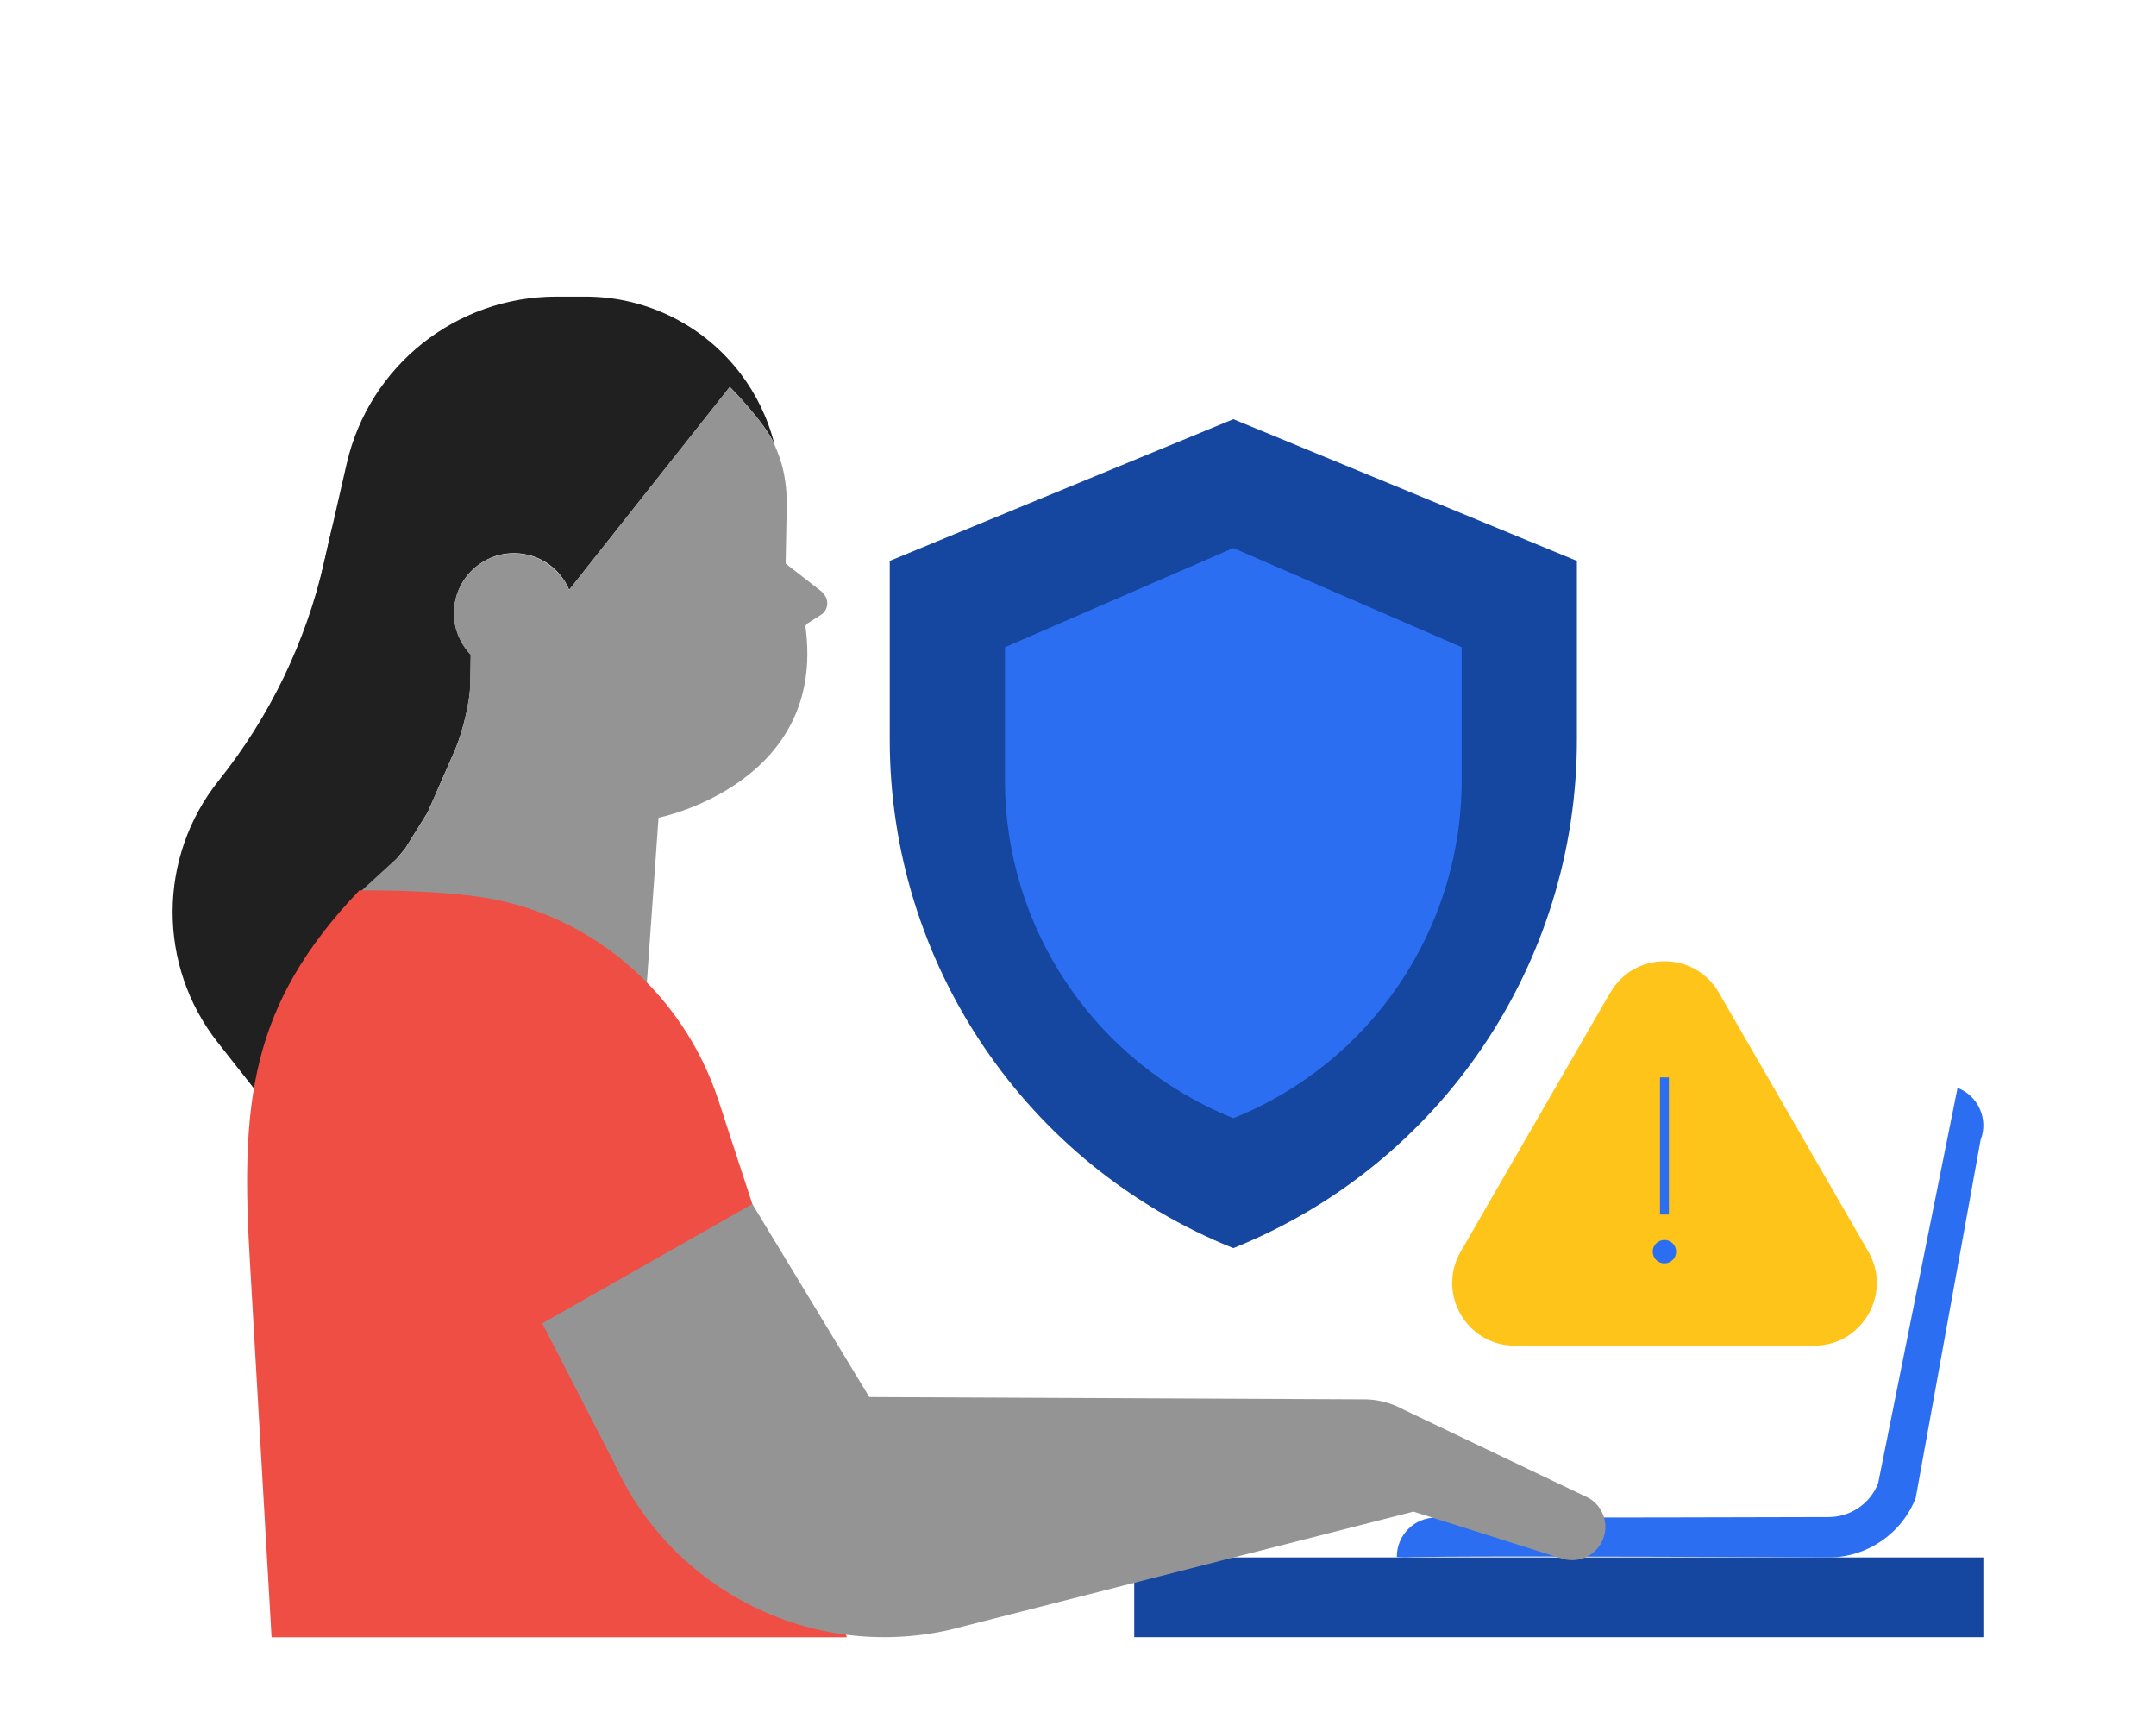 <?xml version="1.0" encoding="UTF-8"?>
<svg id="Layer_1" data-name="Layer 1" xmlns="http://www.w3.org/2000/svg" viewBox="0 0 250 200">
  <defs>
    <style>
      .cls-1 {
        fill: #ef4e45;
      }

      .cls-2 {
        fill: #ffc419;
      }

      .cls-3 {
        fill: #202020;
      }

      .cls-4 {
        fill: #1546a0;
      }

      .cls-5 {
        fill: #949494;
      }

      .cls-6 {
        fill: #2c6ef2;
      }

      .cls-7 {
        fill: none;
        stroke: #2c6ef2;
        stroke-miterlimit: 10;
        stroke-width: 1.04px;
      }
    </style>
  </defs>
  <g>
    <path class="cls-4" d="m143.01,144.71h0s0,0,0,0c-24.07-9.67-39.84-33-39.84-58.94v-20.74l39.84-16.43,39.84,16.43v20.74c0,25.94-15.77,49.27-39.84,58.94Z"/>
    <path class="cls-6" d="m143.01,129.65h0s0,0,0,0c-16-6.43-26.48-21.93-26.48-39.18v-15.43l26.48-11.5,26.48,11.5v15.43c0,17.24-10.48,32.75-26.48,39.18Z"/>
  </g>
  <rect class="cls-4" x="131.52" y="180.57" width="98.46" height="9.25"/>
  <g>
    <path class="cls-3" d="m38.56,60.93l-.98,4.26c-2.12,9.25-6.3,17.9-12.22,25.31h0c-7.09,8.87-7.13,21.46-.1,30.38l5.54,7.03s13.1-15.82,12.21-17.15-3.55-14.21-3.55-14.21l-.9-35.62Z"/>
    <g>
      <path class="cls-3" d="m89.8,51.51c-.76-3.05-2.13-5.83-3.95-8.22-4.17-5.48-10.75-8.9-17.97-8.9h-3.37c-11.63,0-21.71,8.03-24.31,19.37l-10.11,44.09c-.88,3.86-1.22,7.8-1.02,11.72.24,4.67,1.93,9.14,4.65,12.95h0s6.57,5.47,6.57,5.47l8.14-22.04-4.89-3.42,3.44-4.15,2.61-4.2,3.22-7.35c.9-2.17,1.7-5.55,1.73-7.53l.05-3.41c-1.57-1.64-2.34-4.02-1.73-6.51.7-2.87,3.26-5.02,6.21-5.23,3.15-.22,5.83,1.61,6.93,4.24l18.63-23.53s4.05,4.08,5.18,6.66h0Z"/>
      <path class="cls-5" d="m95.33,68.63l-4.23-3.29.13-6.92c0-1.81-.23-3.62-.82-5.33-.2-.57-.41-1.11-.64-1.63-1.13-2.52-4.97-6.42-5.14-6.59,0,0-.01-.01-.02-.01l-18.56,23.45-.05.11s0-.02-.01-.02h0c-.13-.31-.29-.61-.46-.9-.05-.08-.1-.15-.16-.23-.13-.2-.27-.4-.43-.59-.07-.09-.16-.17-.24-.26-.15-.16-.3-.32-.46-.46-.1-.09-.2-.17-.3-.25-.16-.13-.33-.25-.5-.37-.11-.08-.23-.15-.35-.22-.18-.1-.36-.2-.54-.29-.13-.06-.25-.12-.38-.17-.19-.08-.39-.14-.6-.2-.13-.04-.26-.08-.39-.11-.22-.05-.45-.09-.68-.12-.12-.02-.24-.04-.37-.05-.32-.03-.65-.03-.98,0-.08,0-.17.01-.25.02-.29.03-.57.07-.84.13-.07.02-.14.04-.22.05-.26.07-.52.15-.77.25-.08.03-.16.06-.24.1-.28.12-.55.26-.81.41-.05.03-.1.06-.15.09-.24.15-.47.32-.69.5-.04.03-.08.06-.12.09-.23.2-.45.41-.65.64-.06.06-.11.13-.17.2-.18.21-.34.43-.49.66-.05.08-.1.16-.15.25-.12.2-.23.41-.33.62-.05.1-.1.21-.14.31-.11.27-.2.54-.28.83-.02.09-.04.18-.06.28-.04.19-.08.39-.1.58-.01.09-.02.18-.03.27-.02.2-.03.39-.03.59,0,.09,0,.18,0,.26,0,.28.03.55.07.82,0,0,0,.02,0,.02.04.26.1.52.16.77.02.08.05.16.08.25.05.17.11.34.18.51.04.09.08.18.12.27.07.16.15.31.23.46.05.09.09.17.14.26.09.15.19.3.3.45.05.07.09.14.15.21.16.21.33.41.51.6l-.05,3.41c-.02,1.18-.31,2.85-.73,4.47-.11.43-.23.85-.35,1.26-.2.65-.42,1.27-.65,1.81l-3.22,7.35-2.61,4.2-.72.87-4.67,4.28,33.75,20.69-.31-10.41,1.35-19.05s19.56-3.91,17.03-22.2l.14-.26,1.66-1.06c.93-.59.99-1.93.12-2.61Z"/>
    </g>
    <g id="Female_torso_arms_out" data-name="Female torso arms out">
      <path class="cls-1" d="m77.86,151.3l-36.19-48.07c-12.82,13.43-13.82,24.77-12.65,43.75l2.47,42.85h66.69l-10.95-50.22-9.37,11.7Z"/>
    </g>
    <path class="cls-1" d="m41.67,103.23h0c4.83,0,9.27.15,13.39.68,13.2,1.7,24.14,11.08,28.27,23.73l3.91,11.97-15.29,17.62-31.37-34.92,1.1-19.07Z"/>
  </g>
  <path id="Laptop" class="cls-6" d="m163.04,180.57s-1.29-.02-1.07-.09h0c0-2.5,2.02-4.53,4.53-4.53,5.39,0,17.57.02,45.54-.06,2.53,0,4.83-1.56,5.74-3.92l9.21-45.84h0c2.41.93,3.61,3.64,2.67,6.05l-7.52,41.48c-1.6,4.14-5.65,6.91-10.08,6.91h-.05c-28.74-.14-47.5-.14-48.97,0Z"/>
  <path class="cls-5" d="m184.14,173.64l-21.39-10.21c-1.52-.84-3.24-1.25-4.98-1.19l-56.97-.26-13.56-22.38-24.36,13.83,8.38,16.29c6.76,14.8,22.98,22.84,38.86,19.25l53.78-13.71,17.22,5.45c2.22.7,4.55-.7,4.97-2.99.3-1.63-.48-3.28-1.94-4.08Z"/>
  <g>
    <path class="cls-2" d="m186.71,115.09l-17.34,30.03c-2.8,4.85.7,10.9,6.3,10.9h34.68c5.6,0,9.09-6.06,6.3-10.9l-17.34-30.03c-2.8-4.85-9.79-4.85-12.59,0Z"/>
    <line class="cls-7" x1="193" y1="124.92" x2="193" y2="140.82"/>
    <circle class="cls-6" cx="193" cy="145.12" r="1.36"/>
  </g>
</svg>